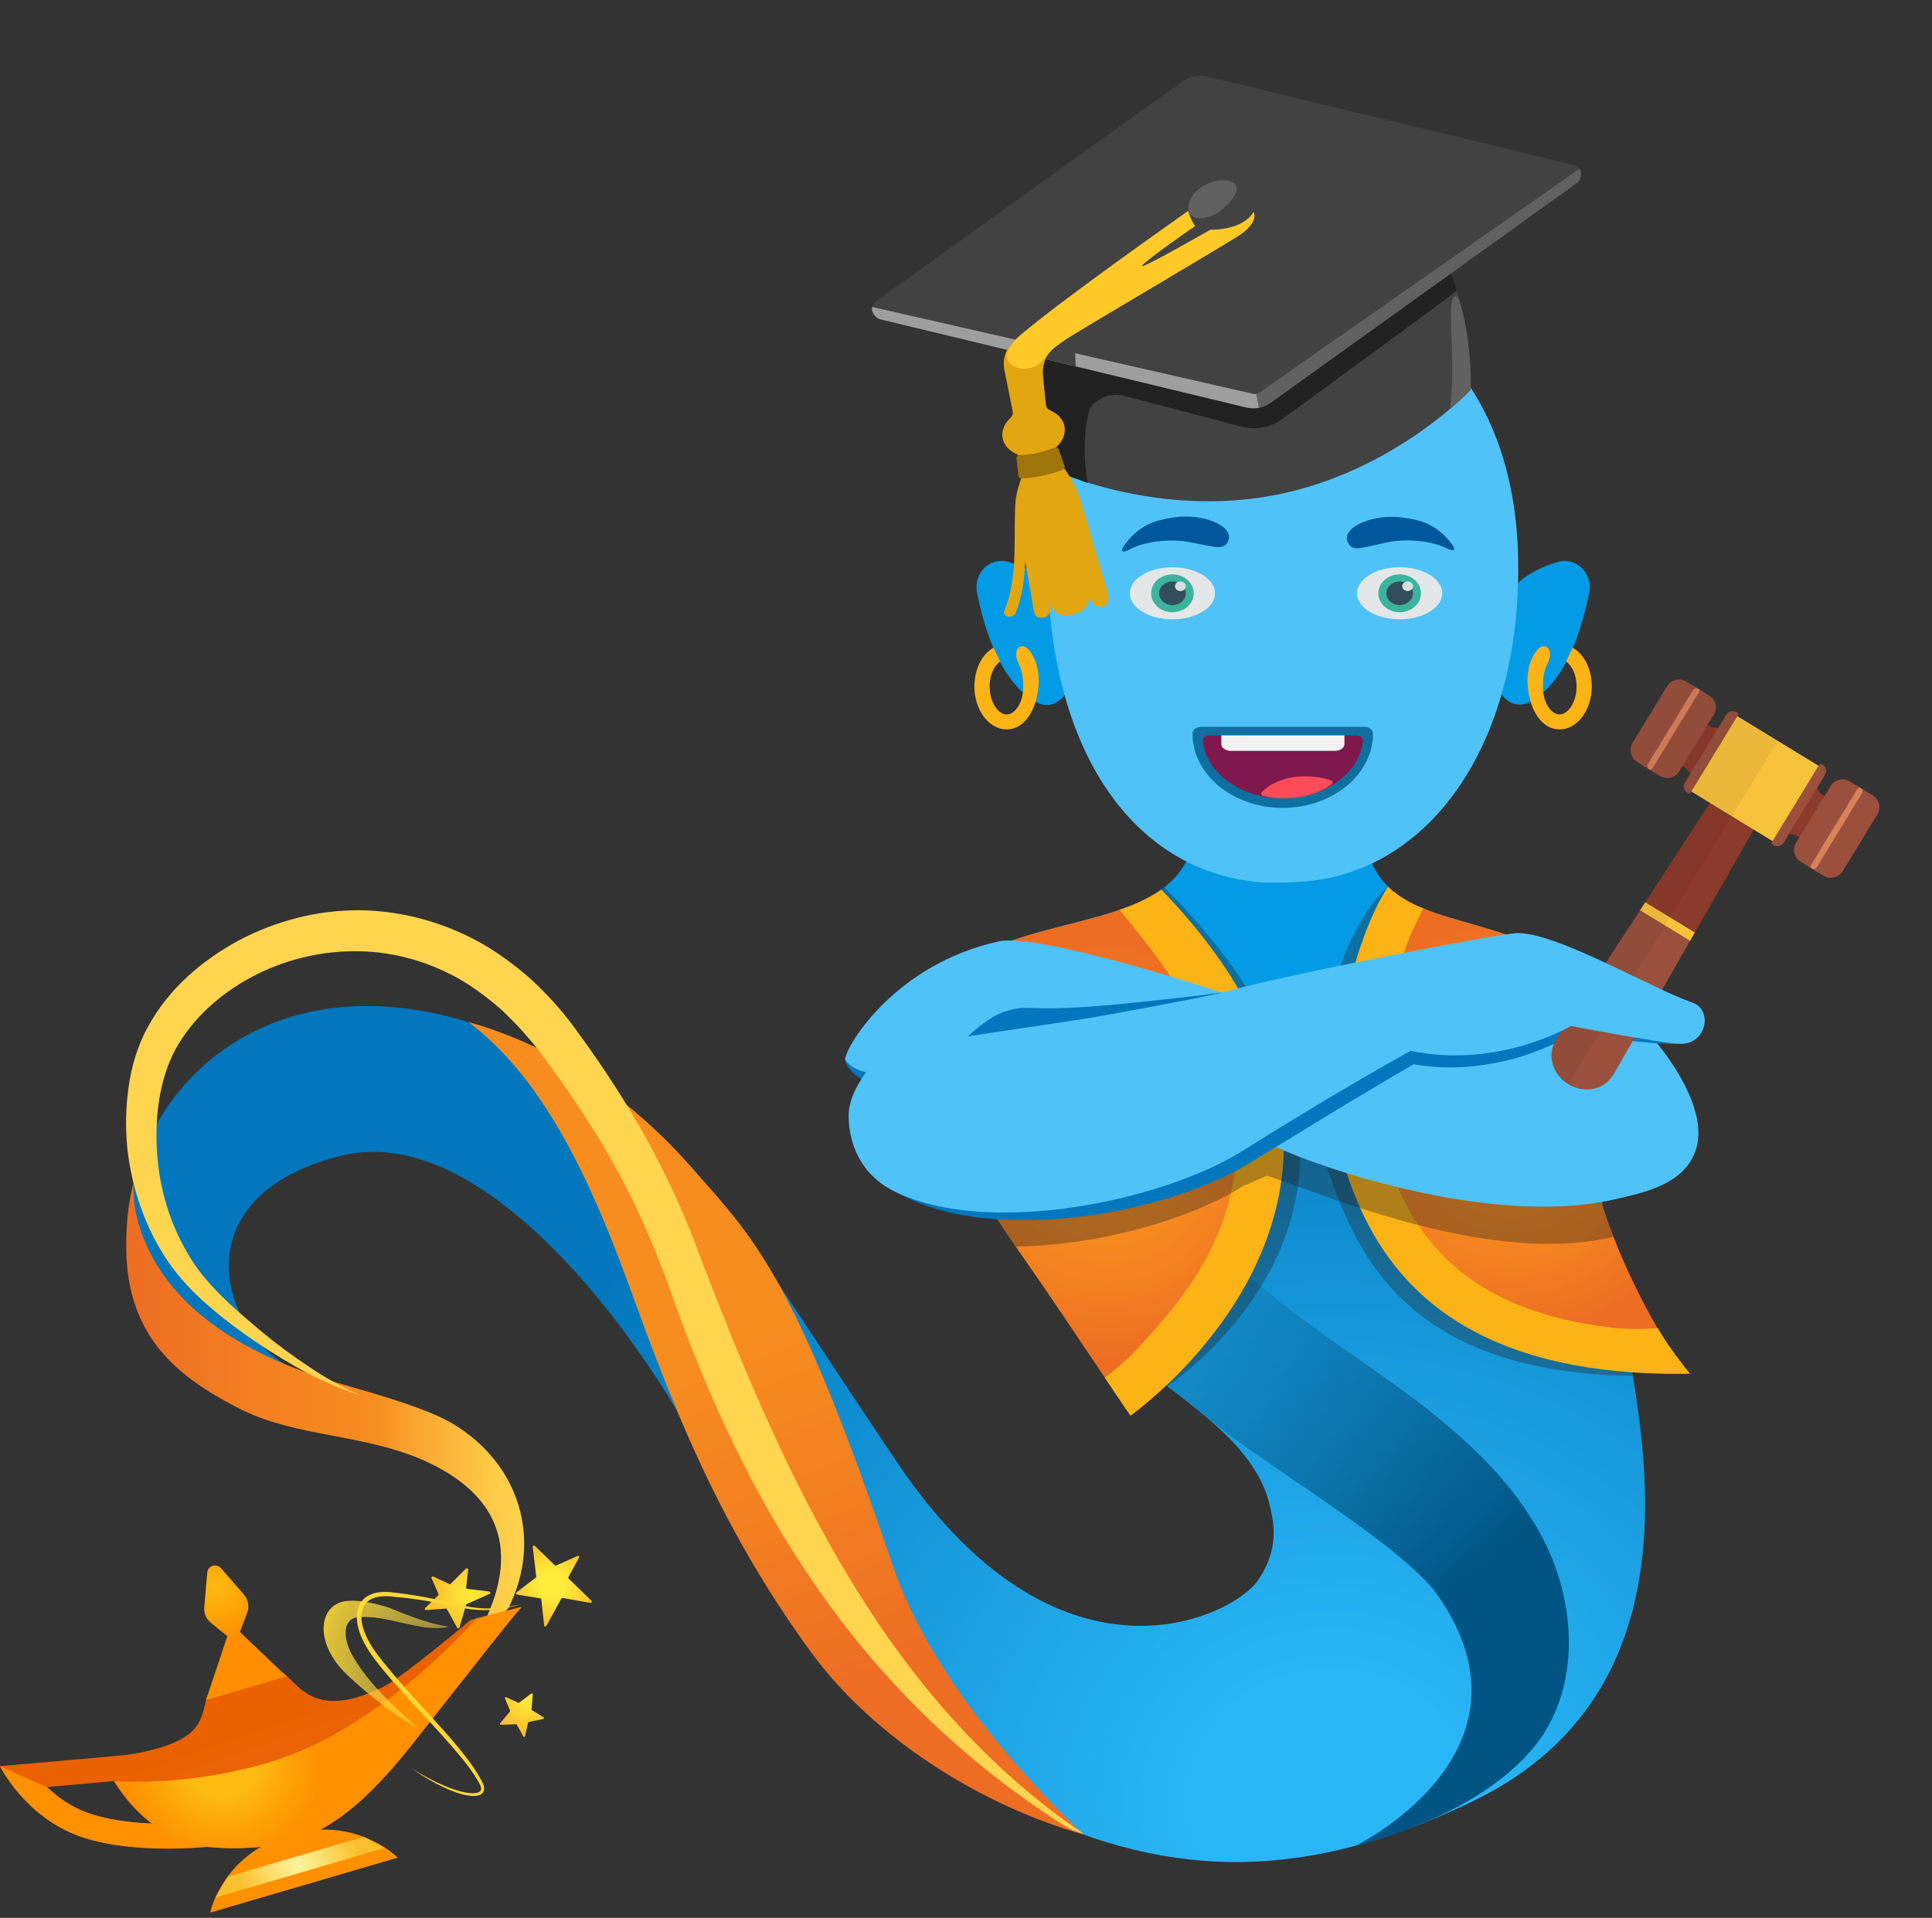 <svg width="275" height="273" viewBox="0 0 275 273" fill="none" xmlns="http://www.w3.org/2000/svg">
<rect x="0" y="0" width="275" height="273" fill="#333333" stroke="none"/>
<path d="M28.611 196.622C31.876 198.993 56.289 203.088 41.081 194.514C31.085 188.879 25.934 170.17 48.543 164.515C71.68 158.779 96.397 199.115 99.925 207.567C108.3 227.614 119.898 244.458 143.683 256.559C164.954 267.403 184.805 268.417 209.644 256.397C229.881 246.607 236.329 228.1 233.551 203.939C233.082 199.702 232.419 195.488 231.564 191.311C228.745 177.629 225.988 175.764 230.266 156.954L193.301 152.84L186.975 152.13L135.045 146.333C135.045 159.954 136.607 170.292 156.417 189.467C164.285 197.088 177.789 203.574 180.547 213.567C181.459 216.912 182.068 220.479 179.087 224.918C175.68 230.026 151.632 242.168 128.82 209.797C126.488 206.493 113.572 186.892 110.064 181.602C101.426 168.569 92.017 157.076 77.621 149.9C26.928 124.604 2.758 177.832 28.611 196.622Z" fill="url(#paint0_radial_35893_530)"/>
<path d="M177.404 181.217C184.46 187.744 192.733 192.791 200.459 198.527C208.184 204.264 215.565 210.912 219.864 219.506C224.163 228.101 224.852 239.026 219.56 247.053C217.208 250.62 210.435 258.059 192.956 262.741C192.956 262.741 220.249 249.445 204.636 227.067C199.688 219.973 179.33 208.115 172.76 202.5C166.191 196.885 167.651 199.176 161.649 192.953C154.815 185.879 146.076 175.379 142.527 166.218C140.033 159.772 136.505 149.252 147.414 149.252C158.323 149.252 171.158 175.461 177.404 181.217Z" fill="url(#paint1_linear_35893_530)"/>
<path d="M69.408 230.371C70.645 229.965 72.065 229.519 72.43 228.79C77.215 219.08 73.93 208.338 64.42 202.642C61.075 200.655 54.951 198.851 50.47 197.554C49.395 197.25 48.401 196.946 47.529 196.683C34.167 192.588 25.326 186.345 21.271 178.116C19.365 174.244 18.959 171.305 18.979 168.427C18.473 170.616 17.965 173.028 17.965 177.467C17.965 190.338 25.488 196.054 33.64 200.291C38.101 202.622 42.703 203.493 47.57 204.405C52.335 205.317 57.283 206.25 61.987 208.682C66.712 211.135 69.692 214.297 70.808 218.128C71.862 221.695 71.294 225.83 69.145 230.472C69.246 230.431 69.327 230.411 69.408 230.371Z" fill="url(#paint2_linear_35893_530)"/>
<path d="M154.207 261.14C147.82 255.018 132.815 239.715 127.097 222.911C113.633 183.203 107.935 176.838 99.297 167.17L99.155 167.008C89.483 155.718 78.269 148.745 66.671 145.481C76.85 153.123 83.521 166.582 89.361 182.534C95.16 198.426 101.75 216.466 115.498 235.255C124.177 247.113 139.141 256.822 154.207 261.14Z" fill="url(#paint3_linear_35893_530)"/>
<path d="M154.187 260.978C124.258 240.749 110.064 206.29 98.263 175.217C96.154 169.967 93.66 164.9 90.841 160.035C88.023 155.171 84.88 150.488 81.534 145.968C79.79 143.637 77.803 141.448 75.633 139.441C73.423 137.475 71.01 135.692 68.415 134.212C63.183 131.293 57.202 129.631 51.2 129.57C45.177 129.53 39.236 131.09 33.984 133.867C28.773 136.685 24.028 140.718 21.088 146.11C19.588 148.786 18.696 151.846 18.31 154.725C17.884 157.643 17.844 160.603 18.128 163.501C18.777 169.298 20.723 174.913 24.008 179.697C25.651 182.068 27.698 184.197 29.828 186.001C31.957 187.845 34.187 189.507 36.499 191.068C41.122 194.149 45.988 196.987 51.281 198.588C48.726 197.534 46.353 196.135 44.082 194.615C41.791 193.115 39.581 191.473 37.472 189.75C33.315 186.264 29.037 182.676 26.523 178.095C23.907 173.555 22.508 168.346 22.305 163.177C22.082 158.049 22.933 152.677 25.427 148.583C27.982 144.367 31.997 140.982 36.519 138.712C41.041 136.441 46.13 135.306 51.139 135.408C56.147 135.489 61.075 136.908 65.454 139.401C67.624 140.678 69.652 142.198 71.558 143.901C73.403 145.664 75.147 147.549 76.728 149.596C79.973 153.894 83.014 158.353 85.792 162.974C85.812 163.015 85.853 163.076 85.873 163.116C89.807 169.684 92.95 176.717 95.505 183.933C106.171 214.196 121.804 240.506 150.375 259.154C151.551 259.924 152.788 260.674 154.187 260.978Z" fill="#FFD54F"/>
<path d="M124.298 159.103L137.032 158.88L175.417 158.211L177.931 158.15H178.296L182.433 158.069L184.541 158.049L187.015 158.008L189.773 157.947H190.766L193.402 157.886L195.856 157.846L225.258 157.319L233.551 157.177C231.077 143.941 225.258 138.103 218.81 134.88C213.274 132.104 207.272 131.252 202.568 129.306C201.919 129.063 201.31 128.779 200.722 128.455C199.871 128.009 199.08 127.502 198.35 126.915C198.107 126.712 197.863 126.489 197.62 126.246H197.6C197.6 126.225 197.579 126.205 197.579 126.205C195.471 124.138 194.132 121.158 193.99 116.537L170.185 115.28C170.469 120.651 168.705 123.996 165.724 126.306C165.582 126.428 165.44 126.529 165.298 126.631C164.954 126.874 164.589 127.117 164.224 127.34C163.311 127.867 162.338 128.354 161.284 128.8C160.655 129.043 160.026 129.286 159.357 129.509C158.81 129.712 158.242 129.894 157.654 130.056C157.573 130.097 157.492 130.117 157.411 130.137C157.107 130.239 156.802 130.32 156.498 130.421C156.336 130.462 156.174 130.502 155.991 130.543C152.706 131.475 149.158 132.266 145.65 133.34C145.143 133.502 144.596 133.685 144.008 133.887C142.75 134.293 141.493 134.779 140.256 135.306C139.83 135.509 139.445 135.671 139.101 135.833C138.979 135.874 138.857 135.934 138.736 135.995C131.355 139.603 125.312 145.867 124.298 159.103Z" fill="#039BE5"/>
<path opacity="0.35" d="M158.992 196.764C160.026 198.264 161.263 198.73 162.358 198.791C163.636 198.851 164.71 198.324 164.954 198.183C164.974 198.183 164.974 198.162 164.994 198.162C164.994 198.162 188.881 183.244 184.541 158.049C182.96 148.786 177.546 138.124 165.724 126.307C165.582 126.428 165.44 126.53 165.299 126.631C164.954 126.874 164.589 127.117 164.224 127.34C163.311 127.867 162.338 128.354 161.284 128.8C161.851 129.489 163.23 131.111 164.893 133.259C171.28 141.347 176.37 149.556 177.931 158.15C178.56 161.576 178.621 165.062 177.972 168.65C175.883 180.041 168.178 187.886 163.656 192.791C161.75 194.676 158.992 196.723 158.992 196.764Z" fill="#212121"/>
<path d="M137.032 158.88C137.276 161.677 137.722 164.332 138.452 166.603C138.695 167.393 138.979 168.123 139.303 168.812C140.662 171.71 142.608 174.629 144.575 177.447C144.92 177.933 145.244 178.42 145.589 178.906L146.238 179.839C148.813 183.507 153.822 190.967 157.269 196.115L159.803 199.885L160.31 200.635C160.817 200.209 161.507 199.581 162.358 198.791C167.184 194.129 176.593 183.305 178.337 168.224V168.184C178.661 165.407 178.702 162.63 178.458 159.812C178.418 159.265 178.357 158.718 178.296 158.15C177.14 147.995 172.436 137.658 164.224 127.34C163.311 127.867 162.338 128.354 161.284 128.8C160.655 129.043 160.026 129.286 159.357 129.509C158.81 129.712 158.242 129.894 157.654 130.056C157.573 130.097 157.492 130.117 157.411 130.138C157.127 130.239 156.823 130.34 156.498 130.421C156.336 130.462 156.174 130.502 155.991 130.543C152.706 131.475 149.158 132.266 145.65 133.34C145.143 133.502 144.596 133.685 144.008 133.887C142.487 134.394 141.25 134.901 140.256 135.306C139.83 135.509 139.445 135.671 139.1 135.833C138.979 135.874 138.857 135.935 138.756 135.975L138.735 135.995C137.843 137.739 136.16 149.09 137.032 158.88Z" fill="url(#paint4_radial_35893_530)"/>
<path d="M157.269 196.115L159.803 199.885L160.31 200.635L160.919 201.527C161.77 200.899 163.21 199.764 164.954 198.182C164.974 198.182 164.974 198.162 164.994 198.162C172.294 191.554 184.866 177.163 182.432 158.069C181.216 148.603 176.329 138.022 165.298 126.631C164.954 126.874 164.589 127.117 164.224 127.34C163.311 127.867 162.338 128.354 161.284 128.8C160.655 129.043 160.026 129.286 159.357 129.509C160.047 130.34 161.121 131.658 162.379 133.259C168.766 141.367 173.876 149.596 175.417 158.211C176.045 161.616 176.106 165.082 175.457 168.65C173.369 180.041 165.663 187.886 161.142 192.791C159.864 194.047 158.222 195.365 157.269 196.115Z" fill="#FCB316"/>
<path opacity="0.35" d="M187.015 158.008C187.258 160.4 187.806 163.015 188.779 165.873C192.591 176.96 199.06 195.446 232.415 195.851C232.395 195.669 232.355 195.507 232.334 195.345C232.273 195 232.213 194.655 232.152 194.331C231.949 193.257 231.767 192.264 231.564 191.311C231.083 190.755 230.497 190.3 229.839 189.973C229.181 189.646 228.465 189.453 227.731 189.406C205.447 187.075 198.512 175.622 195.045 165.488C194.132 162.832 193.625 160.299 193.402 157.886C193.22 156.123 193.2 154.42 193.301 152.839C193.463 149.738 194.051 147.042 194.7 144.873C194.822 144.448 194.984 143.84 195.187 143.11C196.363 138.752 197.965 134.212 198.593 132.874C199.303 131.374 200.175 129.59 200.722 128.455C199.871 128.009 199.08 127.502 198.35 126.915C198.107 126.712 197.863 126.489 197.62 126.246H197.6C197.579 126.266 197.539 126.286 197.519 126.327C192.571 130.543 189.753 140.232 188.881 143.13C188.13 145.644 187.279 148.603 186.975 152.13C186.812 153.934 186.792 155.88 187.015 158.008Z" fill="#212121"/>
<path d="M190.766 157.947C190.807 158.515 190.888 159.103 190.969 159.69C191.294 161.981 191.821 164.352 192.672 166.805C193.281 168.609 194.031 170.494 194.944 172.399C199.668 182.251 209.158 192.669 232.152 194.331C234.261 194.493 236.471 194.574 238.823 194.574C239.066 194.554 239.33 194.554 239.573 194.554C238.539 193.237 237.282 191.352 235.964 189.081H235.944C233.521 184.909 231.42 180.559 229.658 176.068C228.198 172.298 227.022 168.406 226.474 164.859L226.434 164.575L226.373 164.251C226.008 161.9 225.663 159.589 225.258 157.319C224.224 151.258 222.906 145.38 220.493 139.502C220.432 139.34 220.31 138.975 220.128 138.468C219.884 137.759 219.316 136.056 218.81 134.88C213.274 132.104 207.272 131.252 202.568 129.306C201.919 129.063 201.31 128.779 200.722 128.455C199.871 128.009 199.08 127.502 198.35 126.915C195.471 131.232 193.605 138.144 192.713 141.468C192.531 142.137 192.389 142.684 192.267 143.09C190.827 147.902 190.318 152.944 190.766 157.947Z" fill="url(#paint5_radial_35893_530)"/>
<path d="M189.773 157.947C190.016 160.805 190.624 163.886 191.719 167.109C195.288 177.568 203.318 193.318 232.334 195.345C234.382 195.487 236.552 195.568 238.823 195.568C239.411 195.568 239.979 195.568 240.567 195.547C240.182 195.122 237.282 191.433 235.964 189.081H235.944C234.828 189.081 233.024 189.304 230.165 189.061C207.88 186.73 200.945 175.278 197.478 165.143C196.606 162.609 196.099 160.157 195.856 157.846C195.288 152.515 196.12 147.873 197.133 144.529C197.255 144.103 197.417 143.495 197.62 142.765C198.796 138.407 200.398 133.867 201.027 132.529C201.513 131.495 202.081 130.32 202.568 129.306C201.919 129.063 201.31 128.779 200.722 128.455C199.871 128.009 199.08 127.502 198.35 126.915C198.107 126.712 197.863 126.489 197.62 126.246H197.6C197.6 126.225 197.579 126.205 197.579 126.205L197.519 126.327C193.99 131.577 192.044 140.333 191.314 142.765C190.239 146.373 189.164 151.664 189.773 157.947Z" fill="#FCB316"/>
<path opacity="0.35" d="M138.452 166.602C138.695 167.393 138.979 168.123 139.303 168.812C140.662 171.71 142.609 174.629 144.575 177.447C156.64 177.264 169.455 173.535 177.019 168.791L178.337 168.224L180.344 167.352C183.67 168.467 188.86 170.494 194.944 172.399C205.488 175.703 218.749 178.663 229.658 176.068C228.198 172.298 227.022 168.406 226.474 164.859L226.434 164.575C221.628 161.028 200.905 159.609 200.053 159.609C199.79 159.609 196.14 159.65 190.969 159.69C178.235 159.811 165.501 159.939 152.767 160.076L138.452 166.602Z" fill="#212121"/>
<path d="M173.957 141.306C173.957 141.306 147.982 132.712 142.122 134.009C127.482 137.252 120.507 148.704 120.283 150.792C121.095 153.245 126.346 154.826 131.537 153.549C138.472 151.846 146.319 146.758 155.261 144.894C155.261 144.894 173.551 141.671 173.957 141.306Z" fill="#4FC3F7"/>
<path d="M120.283 150.792C120.507 152.029 121.602 153.001 122.696 153.63C123.812 154.278 125.049 154.664 126.306 154.927C128.84 155.373 131.497 155.292 134.072 154.36C136.688 153.488 138.736 151.664 140.561 150.204C142.365 148.664 143.967 147.589 145.691 147.529L146.38 147.508H147.313C147.941 147.508 148.59 147.529 149.199 147.508C150.456 147.468 151.693 147.407 152.93 147.265C155.383 146.941 157.796 146.596 160.168 146.029C164.913 144.914 169.618 143.576 173.957 141.286C169.151 141.934 164.386 142.4 159.661 142.907C157.289 143.09 154.957 143.353 152.605 143.434C151.449 143.475 150.273 143.556 149.138 143.536C148.55 143.556 148.002 143.515 147.434 143.495L146.563 143.475H145.427C143.906 143.596 142.385 144.123 141.169 144.873C139.932 145.623 138.918 146.475 138.026 147.306C136.262 149.008 134.7 150.468 132.815 151.441C130.969 152.373 128.698 152.9 126.468 152.941C125.332 152.981 124.197 152.86 123.102 152.596C122.068 152.292 120.912 151.846 120.283 150.792Z" fill="#0277BD"/>
<path d="M179.553 162.164C182.514 164.353 210.496 175.055 229.658 170.758C234.098 169.765 240.1 168.528 241.499 163.278C243.203 156.833 235.599 148.198 235.599 148.198L223.635 146.09L216.518 148.765C214.369 149.576 212.098 149.941 209.806 149.88L200.824 149.596C200.824 149.576 178.499 162.164 179.553 162.164Z" fill="#4FC3F7"/>
<path d="M213.066 95.62C212.49 98.773 215.382 101.494 218.076 99.759C218.896 99.231 219.686 98.606 220.391 97.868C223.59 94.494 225.303 88.847 226.196 84.371C226.748 81.604 224.368 79.193 221.668 80.012C219.691 80.612 217.633 81.541 216.052 82.981C215.472 83.509 215.146 84.248 215.005 85.019L213.066 95.62Z" fill="#039BE5"/>
<path d="M217.451 97.686C217.735 101.01 219.398 103.787 221.912 103.828C224.426 103.888 226.515 101.193 226.576 97.848C226.616 95.314 225.501 93.125 223.858 92.193L222.905 94.159C223.737 94.727 224.447 96.085 224.406 97.828C224.365 100.139 223.088 101.72 221.952 101.699C220.817 101.679 219.6 100.058 219.621 97.747C219.641 95.841 219.904 95.254 220.391 94.2C221.182 92.416 219.864 91.038 218.607 92.781C218.607 92.781 217.187 94.483 217.451 97.686Z" fill="#FCB316"/>
<path d="M150.264 85.013C150.124 84.245 149.801 83.51 149.225 82.983C147.644 81.534 145.583 80.604 143.604 80.005C140.903 79.189 138.522 81.604 139.074 84.371C139.968 88.847 141.681 94.494 144.88 97.868C145.6 98.628 146.409 99.267 147.247 99.805C149.93 101.525 152.79 98.82 152.216 95.685L150.264 85.013Z" fill="#039BE5"/>
<path d="M185.738 125.476L183.264 125.638H179.979C161.709 124.422 149.482 107.517 149.097 80.761C148.712 54.147 165.116 40.728 182.007 40.485C198.897 40.242 215.707 53.154 216.092 79.768C216.498 106.564 203.075 124.077 185.738 125.476Z" fill="#4FC3F7"/>
<path d="M146.664 92.781C145.407 91.038 144.089 92.416 144.879 94.2C145.366 95.254 145.63 95.841 145.65 97.747C145.67 100.058 144.454 101.679 143.318 101.699C142.183 101.72 140.905 100.139 140.865 97.828C140.824 96.085 141.534 94.727 142.365 94.159L141.412 92.193C139.77 93.125 138.654 95.314 138.695 97.848C138.756 101.193 140.844 103.888 143.359 103.828C145.873 103.787 147.536 101.01 147.82 97.686C148.083 94.483 146.664 92.781 146.664 92.781Z" fill="#FCB316"/>
<path d="M205.832 50.579C205.406 48.958 204.453 33.127 184.785 29.357C183.487 29.114 181.885 29.012 180.425 28.891C175.944 28.567 171.544 29.864 168.705 31.019C165.522 32.316 163.494 33.188 160.168 34.039C155.14 35.337 161.162 40.87 166.84 41.499C169.455 41.782 171.97 41.965 173.348 41.823C174.484 41.701 186.285 54.086 192.713 51.431C198.756 48.958 204.494 49.85 205.832 50.579Z" fill="url(#paint6_radial_35893_530)"/>
<path d="M145.772 33.127C146.522 36.248 148.266 39.106 153.436 41.377C156.498 42.715 162.115 43.282 164.285 42.613C176.37 38.924 168.34 31.566 162.338 33.451C156.275 35.357 152.199 35.134 145.772 33.127Z" fill="url(#paint7_radial_35893_530)"/>
<path d="M127.401 169.622C133.22 172.926 140.216 173.798 146.887 173.676C153.619 173.534 160.31 172.399 166.779 170.393C170.003 169.359 173.207 168.143 176.248 166.481C177.809 165.629 179.188 164.758 180.587 163.886L184.805 161.332C190.381 157.866 196.079 154.501 201.716 151.197L200.459 151.38C202.507 151.724 204.575 151.988 206.643 151.947C208.712 151.927 210.76 151.704 212.767 151.319C214.774 150.934 216.762 150.407 218.647 149.657C220.553 148.927 222.358 148.096 224.163 146.981L223.433 147.103C226.089 147.468 228.725 147.792 231.402 148.096L235.396 148.481C236.734 148.562 238.073 148.684 239.411 148.603C238.093 148.461 236.795 148.116 235.498 147.833L231.604 146.92L223.838 145.056L223.514 144.975L223.088 145.177C221.466 145.988 219.621 146.657 217.816 147.164C215.991 147.67 214.146 148.076 212.28 148.299C210.415 148.542 208.549 148.623 206.684 148.522C204.818 148.502 202.993 148.177 201.189 147.812L200.54 147.691L199.932 147.995C194.011 151.076 188.333 154.461 182.656 157.866L178.438 160.501C177.039 161.393 175.64 162.285 174.301 163.035C171.544 164.535 168.604 165.832 165.582 166.927C162.541 167.981 159.438 168.872 156.275 169.622C153.112 170.312 149.908 170.899 146.684 171.244C140.297 171.872 133.666 171.872 127.401 169.622Z" fill="#0277BD"/>
<path d="M233.67 129.243L240.767 133.577L241.242 132.746L249.424 118.45C249.743 117.929 249.535 117.217 248.962 116.867L244.792 114.321C244.22 113.971 243.491 114.111 243.173 114.632L234.192 128.441L233.67 129.243Z" fill="#8C3A2B"/>
<path d="M221.449 148.105C221.439 148.121 221.428 148.138 221.417 148.155C220.171 150.194 220.978 152.957 223.219 154.325C225.46 155.694 228.286 155.15 229.531 153.11C229.542 153.093 229.551 153.075 229.561 153.058C229.626 152.998 229.683 152.93 229.731 152.852L240.568 133.918L240.764 133.576L233.667 129.243L233.452 129.572L221.556 147.859C221.508 147.938 221.475 148.02 221.449 148.105Z" fill="#9A503D"/>
<path d="M240.838 112.73L252.187 119.66C252.544 119.879 253.01 119.766 253.229 119.409L258.989 109.977C259.207 109.62 259.094 109.154 258.737 108.936L247.389 102.006C247.031 101.787 246.565 101.9 246.347 102.257L240.586 111.689C240.368 112.046 240.481 112.512 240.838 112.73Z" fill="#F9C23B"/>
<path d="M233.454 129.572L240.571 133.918L240.766 133.576L241.24 132.746L234.191 128.441L233.669 129.242L233.454 129.572Z" fill="#F9C23B"/>
<path d="M258.359 121.536C257.609 119.652 255.695 118.483 253.675 118.676L258.142 111.361C258.893 113.246 260.807 114.415 262.827 114.222L258.359 121.536Z" fill="#8C3A2B"/>
<path d="M266.553 113.21L264.23 111.792C264.005 111.654 263.711 111.725 263.573 111.95L257.08 122.582C256.942 122.807 257.014 123.102 257.239 123.239L259.562 124.658C260.5 125.23 261.724 124.935 262.296 123.997L267.214 115.944C267.787 115.007 267.491 113.783 266.553 113.21Z" fill="#9A503D"/>
<path d="M256.314 122.675L258.637 124.094C258.862 124.231 259.157 124.16 259.294 123.935L265.787 113.303C265.925 113.078 265.854 112.784 265.628 112.646L263.306 111.228C262.368 110.655 261.144 110.951 260.571 111.888L255.653 119.941C255.081 120.878 255.377 122.103 256.314 122.675Z" fill="#9A503D"/>
<path d="M257.845 123.609C257.7 123.521 257.654 123.331 257.742 123.186L264.413 112.264C264.501 112.119 264.691 112.073 264.836 112.161C265.101 112.323 265.184 112.669 265.023 112.933L258.616 123.423C258.455 123.687 258.109 123.771 257.845 123.609Z" fill="#DA815A"/>
<path d="M259.417 108.853L259.29 108.776C259.171 108.703 259.015 108.741 258.942 108.86L252.214 119.875C252.141 119.995 252.179 120.151 252.299 120.224L252.426 120.301C252.923 120.605 253.571 120.448 253.875 119.951L259.768 110.302C260.071 109.805 259.914 109.157 259.417 108.853Z" fill="#9A503D"/>
<path d="M240.838 100.797C241.588 102.682 243.503 103.85 245.522 103.658L241.055 110.972C240.304 109.088 238.39 107.919 236.371 108.112L240.838 100.797Z" fill="#8C3A2B"/>
<path d="M240.035 97.021L242.358 98.439C242.584 98.577 242.655 98.871 242.517 99.097L236.024 109.728C235.886 109.954 235.592 110.025 235.367 109.887L233.044 108.469C232.106 107.896 231.81 106.672 232.383 105.735L237.301 97.681C237.873 96.744 239.098 96.448 240.035 97.021Z" fill="#9A503D"/>
<path d="M236.291 110.452L233.969 109.033C233.743 108.895 233.672 108.601 233.81 108.376L240.303 97.744C240.44 97.519 240.735 97.448 240.96 97.585L243.283 99.004C244.221 99.577 244.517 100.801 243.944 101.738L239.026 109.791C238.454 110.729 237.229 111.024 236.291 110.452Z" fill="#9A503D"/>
<path d="M234.761 109.518C234.906 109.606 235.096 109.56 235.185 109.415L241.855 98.493C241.943 98.348 241.898 98.158 241.752 98.07C241.488 97.908 241.142 97.992 240.981 98.256L234.574 108.746C234.413 109.01 234.496 109.356 234.761 109.518Z" fill="#DA815A"/>
<path d="M247.171 101.378L247.299 101.455C247.418 101.528 247.456 101.684 247.383 101.804L240.655 112.819C240.582 112.938 240.426 112.976 240.307 112.903L240.18 112.826C239.683 112.522 239.526 111.874 239.829 111.377L245.723 101.728C246.026 101.231 246.674 101.074 247.171 101.378Z" fill="#9A503D"/>
<path opacity="0.06" d="M240.033 97.021L240.958 97.585L242.356 98.439L243.28 99.004C244.218 99.576 244.514 100.8 243.942 101.738L243.05 103.198C243.516 103.43 244.022 103.584 244.549 103.646L245.72 101.728C246.023 101.232 246.672 101.075 247.169 101.378L247.296 101.456C247.415 101.529 247.453 101.685 247.38 101.804L247.287 101.957C247.321 101.971 247.354 101.987 247.386 102.007L253.06 105.472L223.221 154.326C220.98 152.958 220.174 150.195 221.419 148.156C221.43 148.138 221.442 148.122 221.452 148.105C221.477 148.021 221.511 147.938 221.559 147.86L233.455 129.573L233.67 129.243L234.191 128.442L243.173 114.634C243.248 114.511 243.345 114.411 243.457 114.332L240.836 112.732C240.804 112.712 240.774 112.69 240.746 112.666L240.653 112.819C240.58 112.939 240.424 112.976 240.304 112.903L240.177 112.826C239.68 112.522 239.524 111.874 239.827 111.377L240.599 110.114C240.302 109.674 239.935 109.293 239.515 108.985L239.023 109.791C238.451 110.728 237.226 111.024 236.289 110.451L235.364 109.887L233.966 109.033L233.042 108.468C232.104 107.896 231.808 106.672 232.38 105.734L237.299 97.681C237.871 96.744 239.095 96.448 240.033 97.021Z" fill="#191919"/>
<path d="M126.144 149.272C125.373 150.184 120.75 154.502 120.79 158.92C120.831 162.549 122.331 167.17 127.38 169.623C140.743 176.15 165.603 170.94 176.998 163.745C191.172 154.826 200.804 149.576 200.804 149.576C213.254 152.211 223.615 146.049 223.615 146.049C223.615 146.049 237.14 148.644 239.391 148.583C242.939 148.502 243.811 143.718 240.871 142.705C235.072 140.698 221.202 132.529 215.809 132.833C212.868 132.996 183.102 138.712 174.545 141.144C171.787 141.935 155.221 144.894 155.221 144.894" fill="#4FC3F7"/>
<path d="M209.323 55.509C209.323 55.509 198.408 67.163 181.604 70.447C164.799 73.732 150.304 67.043 150.304 67.043C150.304 67.043 146.234 58.781 149.393 42.525C151.06 33.954 196.741 24.187 201.691 30.431C210.104 41.027 209.323 55.509 209.323 55.509Z" fill="#424242"/>
<path d="M150.304 67.044L154.818 68.74C154.818 68.74 153.823 63.831 154.902 58.859C155.307 57.001 157.808 55.766 159.981 56.342L176.816 60.754C177.739 60.995 178.755 61.023 179.751 60.834C180.747 60.645 181.684 60.248 182.458 59.685C189.138 54.82 206.56 42.102 207.327 41.381C207.327 41.381 207.111 40.275 206.473 38.936L146.868 50.646L150.304 67.044Z" fill="#212121"/>
<path d="M224.315 26.131L180.823 57.348C179.873 58.03 178.57 58.285 177.425 58.012L125.387 45.466C123.939 45.118 123.649 43.637 124.859 42.769L168.352 11.553C169.301 10.87 170.605 10.616 171.75 10.889L223.804 23.431C225.244 23.781 225.534 25.262 224.315 26.131Z" fill="#424242"/>
<path d="M178.85 56.067C178.842 56.069 178.826 56.079 178.818 56.08C178.683 56.107 178.544 56.107 178.415 56.072L124.157 43.698C124.157 43.698 123.983 44.101 124.352 44.694C124.73 45.285 125.157 45.416 125.386 45.472L177.441 58.015C178.01 58.152 178.622 58.16 179.211 58.045L179.245 58.038L178.859 56.066L178.85 56.067Z" fill="#9E9E9E"/>
<path d="M178.818 56.072C178.827 56.07 178.845 56.073 178.853 56.072C178.988 56.045 179.117 55.993 179.224 55.912L224.82 24.023C224.82 24.023 225.134 24.331 225.015 25.019C224.888 25.708 224.542 25.991 224.35 26.129L180.858 57.345C180.383 57.686 179.818 57.924 179.229 58.039L179.196 58.046L178.81 56.073L178.818 56.072Z" fill="#616161"/>
<path d="M153.119 52.152L153.033 50.282C153.033 50.282 171.961 37.633 173.819 36.329C175.677 35.026 177.616 33.6 178.408 32.605C179.812 30.854 178.426 30.198 178.426 30.198C178.426 30.198 177.421 32.113 174.194 32.442C172.344 32.629 169.759 31.959 169.26 31.506C168.761 31.053 148.505 48.925 148.505 48.925L148.767 51.109L153.119 52.152Z" fill="#424242"/>
<path d="M178.426 30.205C176.685 33.002 172.749 32.697 172.749 32.697C172.749 32.697 161.894 39.297 161.328 38.73C160.763 38.162 170.082 32.191 170.082 32.191C170.082 32.191 169.208 30.71 169.134 30.02C169.134 30.02 152.615 42.528 146.348 46.874C143.066 49.154 142.591 50.791 143.01 52.885C143.19 53.803 143.79 56.781 144.155 58.557C144.219 58.886 144.095 59.233 143.807 59.504C143.372 59.914 143.049 60.386 142.861 60.886C142.674 61.386 142.626 61.901 142.723 62.395C142.916 63.385 143.653 64.16 144.665 64.601C145.209 64.837 145.247 65.568 145.379 66.019C145.635 66.882 145.629 67.299 145.318 68.206C145.011 69.092 144.741 69.991 144.612 70.889C144.511 71.58 144.49 72.276 144.468 72.965C144.331 77.578 144.801 82.387 142.946 86.966C142.911 87.052 142.897 87.141 142.906 87.227C142.915 87.313 142.945 87.396 142.996 87.47C143.047 87.543 143.118 87.607 143.203 87.657C143.288 87.706 143.387 87.741 143.494 87.759C143.709 87.797 143.943 87.766 144.145 87.671C144.348 87.576 144.502 87.426 144.574 87.253C145.539 84.868 145.801 82.413 145.941 80.002C146.313 82.085 146.706 84.184 147.057 86.465C147.126 86.908 147.257 87.802 147.817 87.895C149.919 88.242 149.479 85.992 149.479 85.992C149.479 85.992 149.9 88.011 152.566 87.49C155.233 86.969 155.03 84.907 155.03 84.907C155.03 84.907 155.587 86.725 156.94 86.367C157.487 86.219 158.168 85.818 157.474 83.65C156.78 81.49 154.581 73.688 153.813 71.233C152.746 67.835 150.862 66.062 150.319 64.892C150.119 64.448 150.015 63.965 150.435 63.567C150.863 63.164 151.183 62.701 151.372 62.211C151.561 61.721 151.615 61.215 151.531 60.727C151.446 60.24 151.225 59.784 150.883 59.391C150.54 58.998 150.085 58.676 149.548 58.449C149.357 58.369 149.197 58.253 149.081 58.11C148.965 57.967 148.896 57.801 148.88 57.626C148.712 55.92 148.413 53.454 148.446 52.863C148.573 50.213 150.108 49.443 151.627 48.368C153.144 47.285 175.618 34.151 176.882 33.159C179.219 31.312 178.426 30.205 178.426 30.205Z" fill="#E2A610"/>
<path d="M178.428 30.205C176.792 32.868 172.28 32.703 172.28 32.703C172.28 32.703 161.988 38.615 162.587 37.793C163.178 36.973 170.084 32.192 170.084 32.192C170.084 32.192 169.209 30.711 169.135 30.02C169.135 30.02 152.163 41.912 145.732 47.292C144.074 48.683 142.099 50.815 144.302 52.124C145.319 52.724 147.024 52.559 147.974 51.742C148.55 51.253 148.951 50.624 149.441 50.092C150.044 49.424 150.836 48.92 151.602 48.374C153.119 47.291 175.594 34.157 176.858 33.164C179.221 31.312 178.428 30.205 178.428 30.205Z" fill="#FFCA28"/>
<path d="M148.02 67.786C146.91 68.002 146.147 68.078 145.442 68.088C145.316 68.09 145.198 68.057 145.109 67.995C145.02 67.932 144.965 67.844 144.956 67.746L144.691 65.233C144.667 64.976 144.944 64.741 145.278 64.749C146.068 64.769 147.614 64.642 150.009 63.758C150.301 63.647 150.636 63.749 150.716 63.982L151.534 66.374C151.598 66.569 151.467 66.79 151.223 66.884C149.98 67.362 149.054 67.583 148.02 67.786Z" fill="#9E740B"/>
<path d="M209.323 55.507C209.323 55.507 209.643 49.24 207.802 43C207.491 41.946 206.452 41.189 206.523 45.076C206.566 47.304 207.003 53.912 206.387 58.216C208.299 56.607 209.323 55.507 209.323 55.507Z" fill="#616161"/>
<path d="M174.378 25.659C175.021 25.688 175.655 25.94 175.91 26.393C176.247 26.999 175.843 27.75 175.37 28.366C174.445 29.574 173.076 30.741 171.359 31.03C170.793 31.127 170.16 31.103 169.748 30.828C169.457 30.636 169.312 30.342 169.228 30.043C168.642 27.854 171.577 25.535 174.378 25.659Z" fill="#616161"/>
<path fill-rule="evenodd" clip-rule="evenodd" d="M195.43 104.426C195.43 110.256 189.667 114.999 182.583 114.999C175.499 114.999 169.736 110.256 169.736 104.426C169.736 104.299 169.766 104.174 169.825 104.056C169.884 103.939 169.971 103.833 170.08 103.743C170.189 103.654 170.318 103.582 170.46 103.534C170.603 103.485 170.755 103.46 170.909 103.46H194.257C194.905 103.46 195.43 103.893 195.43 104.426ZM172.148 105.392C172.733 109.704 177.189 113.068 182.583 113.068C187.977 113.068 192.433 109.704 193.019 105.392H172.148Z" fill="#0D70A0"/>
<path d="M182.606 113.651C188.546 113.651 193.431 110.104 194.004 105.563C194.066 105.071 193.658 104.667 193.162 104.667H172.049C171.553 104.667 171.145 105.071 171.207 105.563C171.78 110.104 176.665 113.651 182.606 113.651Z" fill="#7F184C"/>
<path d="M182.52 111.006C184.658 110.276 187.362 110.395 189.423 111.05C189.701 111.138 189.768 111.486 189.537 111.663C187.884 112.933 185.242 113.654 182.693 113.654C181.705 113.654 180.725 113.53 179.797 113.289C179.519 113.216 179.427 112.879 179.636 112.683C180.38 111.987 181.352 111.405 182.52 111.006Z" fill="#FC4C59"/>
<path d="M191.365 104.667V105.925C191.365 106.456 190.747 106.886 189.984 106.886H175.227C174.464 106.886 173.846 106.456 173.846 105.925V104.667H191.365Z" fill="#F2F2F2"/>
<path d="M192.096 77.598C192.624 78.26 193.647 78.037 194.583 77.842C196.665 77.423 197.681 76.994 199.931 76.931C201.808 76.889 204.105 77.163 205.797 77.995C207.34 78.74 207.255 78.131 206.308 77.01C204.328 74.673 202.403 74.008 199.402 73.64C194.987 73.122 190.323 75.377 192.096 77.598Z" fill="#01579B"/>
<path d="M174.589 77.408C174.077 78.083 173.049 77.886 172.108 77.715C170.016 77.349 168.99 76.946 166.739 76.94C164.862 76.946 162.572 77.279 160.902 78.153C159.379 78.938 159.448 78.326 160.366 77.182C162.286 74.795 164.194 74.082 167.184 73.637C171.565 73.01 176.285 75.146 174.589 77.408Z" fill="#01579B"/>
<path d="M166.883 80.746C170.232 80.746 172.948 82.405 172.948 84.452C172.948 86.499 170.232 88.158 166.883 88.158C163.534 88.158 160.819 86.499 160.819 84.452C160.819 82.406 163.534 80.746 166.883 80.746Z" fill="#E4E7E7"/>
<path d="M166.883 81.757C168.558 81.757 169.915 82.964 169.915 84.452C169.915 85.941 168.558 87.147 166.883 87.147C165.209 87.147 163.851 85.941 163.851 84.452C163.851 82.964 165.209 81.757 166.883 81.757Z" fill="#3DB39E"/>
<path d="M166.883 82.768C167.93 82.768 168.778 83.522 168.778 84.452C168.778 85.383 167.93 86.136 166.883 86.136C165.836 86.136 164.988 85.383 164.988 84.452C164.988 83.522 165.836 82.768 166.883 82.768Z" fill="#324D5B"/>
<path d="M168.02 82.768C168.439 82.768 168.778 83.07 168.778 83.441C168.778 83.813 168.439 84.115 168.02 84.115C167.602 84.115 167.262 83.813 167.262 83.441C167.262 83.07 167.602 82.768 168.02 82.768Z" fill="#C9EAE4"/>
<path d="M168.641 83.827C168.448 83.4 168.066 83.061 167.587 82.89C167.391 83.012 167.262 83.213 167.262 83.442C167.262 83.814 167.602 84.115 168.02 84.115C168.277 84.115 168.503 84.001 168.641 83.827Z" fill="#D6DBDE"/>
<path d="M199.227 80.746C202.576 80.746 205.291 82.405 205.291 84.452C205.291 86.499 202.576 88.158 199.227 88.158C195.877 88.158 193.162 86.499 193.162 84.452C193.162 82.406 195.877 80.746 199.227 80.746Z" fill="#E4E7E7"/>
<path d="M199.226 81.757C200.901 81.757 202.259 82.964 202.259 84.452C202.259 85.941 200.901 87.147 199.226 87.147C197.552 87.147 196.194 85.941 196.194 84.452C196.194 82.964 197.552 81.757 199.226 81.757Z" fill="#3DB39E"/>
<path d="M199.226 82.768C200.273 82.768 201.122 83.522 201.122 84.452C201.122 85.383 200.273 86.136 199.226 86.136C198.18 86.136 197.331 85.383 197.331 84.452C197.331 83.522 198.18 82.768 199.226 82.768Z" fill="#324D5B"/>
<path d="M200.364 82.768C200.782 82.768 201.122 83.07 201.122 83.441C201.122 83.813 200.782 84.115 200.364 84.115C199.945 84.115 199.605 83.813 199.605 83.441C199.605 83.07 199.945 82.768 200.364 82.768Z" fill="#C9EAE4"/>
<path d="M200.984 83.827C200.791 83.4 200.409 83.061 199.93 82.89C199.734 83.012 199.605 83.213 199.605 83.442C199.605 83.814 199.945 84.115 200.364 84.115C200.621 84.115 200.846 84.001 200.984 83.827Z" fill="#D6DBDE"/>
<path d="M18.128 249.795C29.442 247.991 28.469 244.525 29.544 241.302L40.351 238.14C42.825 240.269 45.177 244.688 54.484 240.147C57.343 238.749 66.995 230.58 66.995 230.58L74.275 228.735C73.342 229.587 65.414 239.782 58.661 248.316C50.226 258.998 45.177 260.984 41.466 262.059C35.91 263.68 29.462 262.869 29.462 262.869C29.462 262.869 18.634 264.045 11.213 261.329C3.508 258.511 -9.00986e-05 251.397 -9.00986e-05 251.397C-9.00986e-05 251.397 13.018 250.282 18.128 249.795ZM12.43 258.025C15.228 259.038 18.634 259.444 21.636 259.565C19.435 257.951 17.598 255.893 16.242 253.525C14.174 253.707 11.152 253.991 6.691 254.376C8.151 255.775 10.057 257.174 12.43 258.025Z" fill="url(#paint8_linear_35893_530)"/>
<path d="M6.691 254.397C8.151 255.795 10.057 257.174 12.43 258.045C15.228 259.059 18.634 259.464 21.636 259.586C19.446 257.984 17.317 255.207 16.242 253.545C22.325 253.87 30.172 253.262 38.121 250.931C53.045 246.552 65.657 232.83 67.806 230.377L74.275 228.735C73.342 229.587 65.414 239.782 58.661 248.316C52.964 255.511 48.827 258.755 45.583 260.437C52.497 260.214 56.613 264.43 56.613 264.43L29.909 272.254C29.909 272.254 31.105 266.437 37.127 262.89C33.011 263.336 29.462 262.89 29.462 262.89C29.462 262.89 18.634 264.065 11.213 261.349C3.508 258.532 -9.00986e-05 251.417 -9.00986e-05 251.417L6.691 254.397Z" fill="url(#paint9_radial_35893_530)"/>
<path d="M34.146 232.303L40.777 238.627L29.32 241.991L32.362 232.911L30.01 230.985C29.341 230.438 28.996 229.607 29.077 228.755L29.503 223.85C29.521 223.633 29.604 223.425 29.74 223.254C29.876 223.083 30.059 222.956 30.267 222.889C30.475 222.822 30.698 222.818 30.909 222.877C31.119 222.936 31.307 223.056 31.45 223.222L34.714 226.972C35.343 227.681 35.525 228.695 35.181 229.586L34.146 232.303Z" fill="url(#paint10_radial_35893_530)"/>
<path d="M64.157 225.445L66.329 223.281C66.449 223.161 66.656 223.259 66.638 223.429L66.358 225.968C66.347 226.066 66.416 226.157 66.518 226.168L69.628 226.538C69.81 226.56 69.85 226.807 69.679 226.883L66.438 228.332C66.391 228.354 66.355 228.397 66.34 228.448L65.403 231.662C65.359 231.818 65.149 231.84 65.072 231.699L63.623 229.066C63.606 229.035 63.58 229.01 63.549 228.993C63.518 228.976 63.483 228.969 63.448 228.971L60.666 229.196C60.629 229.2 60.591 229.191 60.559 229.172C60.527 229.154 60.502 229.126 60.486 229.092C60.471 229.058 60.466 229.02 60.473 228.984C60.48 228.947 60.497 228.914 60.524 228.888L62.369 227.09C62.424 227.039 62.438 226.956 62.409 226.887L61.432 224.653C61.367 224.501 61.523 224.345 61.675 224.417L63.961 225.485C64.022 225.514 64.102 225.499 64.157 225.445Z" fill="url(#paint11_radial_35893_530)"/>
<path d="M72.047 241.584L73.769 242.379C73.813 242.401 73.864 242.393 73.9 242.364L75.626 241.061C75.717 240.992 75.84 241.064 75.833 241.173L75.669 243.316C75.666 243.363 75.688 243.41 75.731 243.436L77.377 244.453C77.475 244.514 77.45 244.667 77.333 244.689L75.27 245.114C75.219 245.124 75.179 245.161 75.168 245.212L74.729 247.155C74.703 247.271 74.547 247.293 74.489 247.187L73.573 245.513C73.562 245.492 73.545 245.474 73.525 245.462C73.504 245.45 73.481 245.444 73.457 245.444L71.292 245.513C71.179 245.517 71.117 245.386 71.186 245.299L72.582 243.632C72.614 243.596 72.621 243.545 72.603 243.497L71.87 241.747C71.829 241.642 71.942 241.533 72.047 241.584Z" fill="url(#paint12_radial_35893_530)"/>
<path d="M79.154 222.841L82.216 221.483C82.369 221.414 82.503 221.566 82.423 221.712L80.908 224.501C80.872 224.566 80.879 224.646 80.927 224.697L84.207 227.878C84.305 227.98 84.222 228.161 84.073 228.169L80.047 227.46C79.986 227.464 79.927 227.5 79.895 227.558L77.777 231.433C77.697 231.575 77.493 231.56 77.461 231.412L77.046 227.638C77.038 227.606 77.02 227.577 76.995 227.556C76.97 227.534 76.938 227.521 76.905 227.519L73.581 226.977C73.439 226.966 73.385 226.796 73.493 226.69L76.273 224.555C76.313 224.515 76.335 224.461 76.327 224.406L75.829 220.201C75.815 220.041 76.015 219.936 76.127 220.045L78.968 222.812C79.016 222.856 79.088 222.866 79.154 222.841Z" fill="url(#paint13_radial_35893_530)"/>
<path d="M74.3 228.369C72.941 228.717 71.564 229.019 70.158 229.135C68.752 229.262 67.325 229.16 65.937 228.91C64.549 228.652 63.187 228.329 61.813 228.074C60.44 227.82 59.06 227.617 57.672 227.457C56.978 227.377 56.281 227.319 55.587 227.25C54.907 227.185 54.235 227.203 53.596 227.352C52.967 227.511 52.382 227.813 52.005 228.307C51.623 228.793 51.441 229.425 51.441 230.075C51.434 231.386 51.961 232.694 52.629 233.874C53.301 235.062 54.184 236.14 55.067 237.219C56.825 239.383 58.725 241.442 60.611 243.516C61.556 244.555 62.5 245.59 63.43 246.643C64.368 247.689 65.272 248.767 66.137 249.879C67.005 250.986 67.83 252.145 68.502 253.401C68.669 253.706 68.854 254.044 68.909 254.451C68.927 254.658 68.905 254.887 68.789 255.09C68.672 255.293 68.48 255.42 68.295 255.504C67.913 255.656 67.535 255.667 67.172 255.649C66.809 255.627 66.453 255.569 66.104 255.489C64.716 255.152 63.419 254.574 62.17 253.924C61.545 253.597 60.934 253.249 60.335 252.882C59.739 252.511 59.154 252.119 58.58 251.72C59.772 252.461 60.992 253.151 62.253 253.75C63.514 254.345 64.825 254.865 66.173 255.137C66.511 255.199 66.849 255.25 67.183 255.261C67.517 255.272 67.855 255.242 68.124 255.126C68.255 255.065 68.364 254.985 68.418 254.876C68.473 254.77 68.487 254.636 68.473 254.494C68.429 254.204 68.273 253.913 68.095 253.612C67.415 252.413 66.584 251.295 65.697 250.22C62.151 245.92 58.112 242.012 54.508 237.676C53.625 236.583 52.731 235.472 52.03 234.212C51.34 232.963 50.769 231.575 50.788 230.061C50.795 229.313 51.013 228.525 51.507 227.907C51.997 227.279 52.731 226.916 53.454 226.742C54.184 226.582 54.933 226.564 55.648 226.647C56.346 226.734 57.047 226.807 57.745 226.905C59.14 227.101 60.528 227.341 61.904 227.628C63.281 227.918 64.644 228.267 66.006 228.561C67.365 228.859 68.752 229.015 70.147 228.942C71.539 228.877 72.923 228.641 74.3 228.369Z" fill="#FDD835"/>
<path d="M63.942 231.553C59.855 232.505 55.165 229.737 50.835 230.224C49.182 230.442 48.502 232.418 50.09 235.548C53.207 240.912 57.755 244.079 59.434 246.043C57.178 244.78 52.542 241.449 49.32 238.315C44.47 233.667 45.367 227.856 49.865 227.874C51.372 227.729 54.29 228.455 55.51 228.902C56.713 229.385 60.807 231.168 63.942 231.553Z" fill="url(#paint14_radial_35893_530)"/>
<path d="M30.699 270.106L54.727 263.052L51.727 261.471L32.443 267.126L30.699 270.106Z" fill="url(#paint15_radial_35893_530)"/>
<defs>
<radialGradient id="paint0_radial_35893_530" cx="0" cy="0" r="1" gradientUnits="userSpaceOnUse" gradientTransform="translate(189.463 256.391) rotate(-90) scale(126.357 138.816)">
<stop offset="0.144" stop-color="#29B6F6"/>
<stop offset="0.945" stop-color="#0277BD"/>
</radialGradient>
<linearGradient id="paint1_linear_35893_530" x1="156.93" y1="185.845" x2="208.287" y2="242.016" gradientUnits="userSpaceOnUse">
<stop stop-color="#005584" stop-opacity="0"/>
<stop offset="0.841" stop-color="#005584"/>
</linearGradient>
<linearGradient id="paint2_linear_35893_530" x1="74.607" y1="199.453" x2="17.965" y2="199.453" gradientUnits="userSpaceOnUse">
<stop stop-color="#FFD54F"/>
<stop offset="0.095" stop-color="#FEC846"/>
<stop offset="0.271" stop-color="#FAA630"/>
<stop offset="0.385" stop-color="#F78C1F"/>
<stop offset="0.689" stop-color="#F37F21"/>
<stop offset="1" stop-color="#ED6D23"/>
</linearGradient>
<linearGradient id="paint3_linear_35893_530" x1="94.617" y1="163.341" x2="124.598" y2="239.118" gradientUnits="userSpaceOnUse">
<stop offset="0.367" stop-color="#F78C1F"/>
<stop offset="0.68" stop-color="#F37F21"/>
<stop offset="1" stop-color="#ED6D23"/>
</linearGradient>
<radialGradient id="paint4_radial_35893_530" cx="0" cy="0" r="1" gradientUnits="userSpaceOnUse" gradientTransform="translate(157.701 163.988) rotate(180) scale(29.844 29.833)">
<stop offset="0.367" stop-color="#F78C1F"/>
<stop offset="0.68" stop-color="#F37F21"/>
<stop offset="1" stop-color="#ED6D23"/>
</radialGradient>
<radialGradient id="paint5_radial_35893_530" cx="0" cy="0" r="1" gradientUnits="userSpaceOnUse" gradientTransform="translate(215.089 160.744) rotate(180) scale(29.535 29.525)">
<stop offset="0.367" stop-color="#F78C1F"/>
<stop offset="0.68" stop-color="#F37F21"/>
<stop offset="1" stop-color="#ED6D23"/>
</radialGradient>
<radialGradient id="paint6_radial_35893_530" cx="0" cy="0" r="1" gradientUnits="userSpaceOnUse" gradientTransform="translate(169.608 54.657) rotate(14.673) scale(41.477 30.762)">
<stop offset="0.611" stop-color="#00838F" stop-opacity="0"/>
<stop offset="1" stop-color="#00838F"/>
</radialGradient>
<radialGradient id="paint7_radial_35893_530" cx="0" cy="0" r="1" gradientUnits="userSpaceOnUse" gradientTransform="translate(169.735 26.625) rotate(168.847) scale(27.757 20.586)">
<stop offset="0.611" stop-color="#00838F" stop-opacity="0"/>
<stop offset="1" stop-color="#00838F"/>
</radialGradient>
<linearGradient id="paint8_linear_35893_530" x1="38.703" y1="244.669" x2="46.788" y2="268.468" gradientUnits="userSpaceOnUse">
<stop stop-color="#EA6100"/>
<stop offset="1" stop-color="#ED6D23"/>
</linearGradient>
<radialGradient id="paint9_radial_35893_530" cx="0" cy="0" r="1" gradientUnits="userSpaceOnUse" gradientTransform="translate(31.559 251.299) rotate(-166.555) scale(17.639 16.488)">
<stop offset="0.272" stop-color="#FEBC12"/>
<stop offset="0.5" stop-color="#FEA709"/>
<stop offset="0.809" stop-color="#FF9000"/>
</radialGradient>
<radialGradient id="paint10_radial_35893_530" cx="0" cy="0" r="1" gradientUnits="userSpaceOnUse" gradientTransform="translate(30.668 225.874) rotate(163.673) scale(7.654 7.652)">
<stop stop-color="#FEBC12"/>
<stop offset="1" stop-color="#FF8F00"/>
</radialGradient>
<radialGradient id="paint11_radial_35893_530" cx="0" cy="0" r="1" gradientUnits="userSpaceOnUse" gradientTransform="translate(66.898 226.99) rotate(2.143) scale(5.371 5.369)">
<stop stop-color="#FFEB3B"/>
<stop offset="1" stop-color="#FBC02D"/>
</radialGradient>
<radialGradient id="paint12_radial_35893_530" cx="0" cy="0" r="1" gradientUnits="userSpaceOnUse" gradientTransform="translate(75.018 242.044) rotate(-20.082) scale(4.317 4.316)">
<stop stop-color="#FFEB3B"/>
<stop offset="1" stop-color="#FBC02D"/>
</radialGradient>
<radialGradient id="paint13_radial_35893_530" cx="0" cy="0" r="1" gradientUnits="userSpaceOnUse" gradientTransform="translate(78.564 225.524) rotate(104.716) scale(5.821 6.294)">
<stop offset="0.325" stop-color="#FFEB3B"/>
<stop offset="1" stop-color="#FBC02D"/>
</radialGradient>
<radialGradient id="paint14_radial_35893_530" cx="0" cy="0" r="1" gradientUnits="userSpaceOnUse" gradientTransform="translate(73.019 244.064) rotate(30.687) scale(34.049 20.402)">
<stop stop-color="#FFEE58" stop-opacity="0"/>
<stop offset="1" stop-color="#FDD835"/>
</radialGradient>
<radialGradient id="paint15_radial_35893_530" cx="0" cy="0" r="1" gradientUnits="userSpaceOnUse" gradientTransform="translate(42.369 265.451) rotate(163.673) scale(8.893 8.89)">
<stop stop-color="#FEF59F"/>
<stop offset="0.904" stop-color="#FAC537"/>
<stop offset="1" stop-color="#F9BF2C"/>
</radialGradient>
</defs>
</svg>
